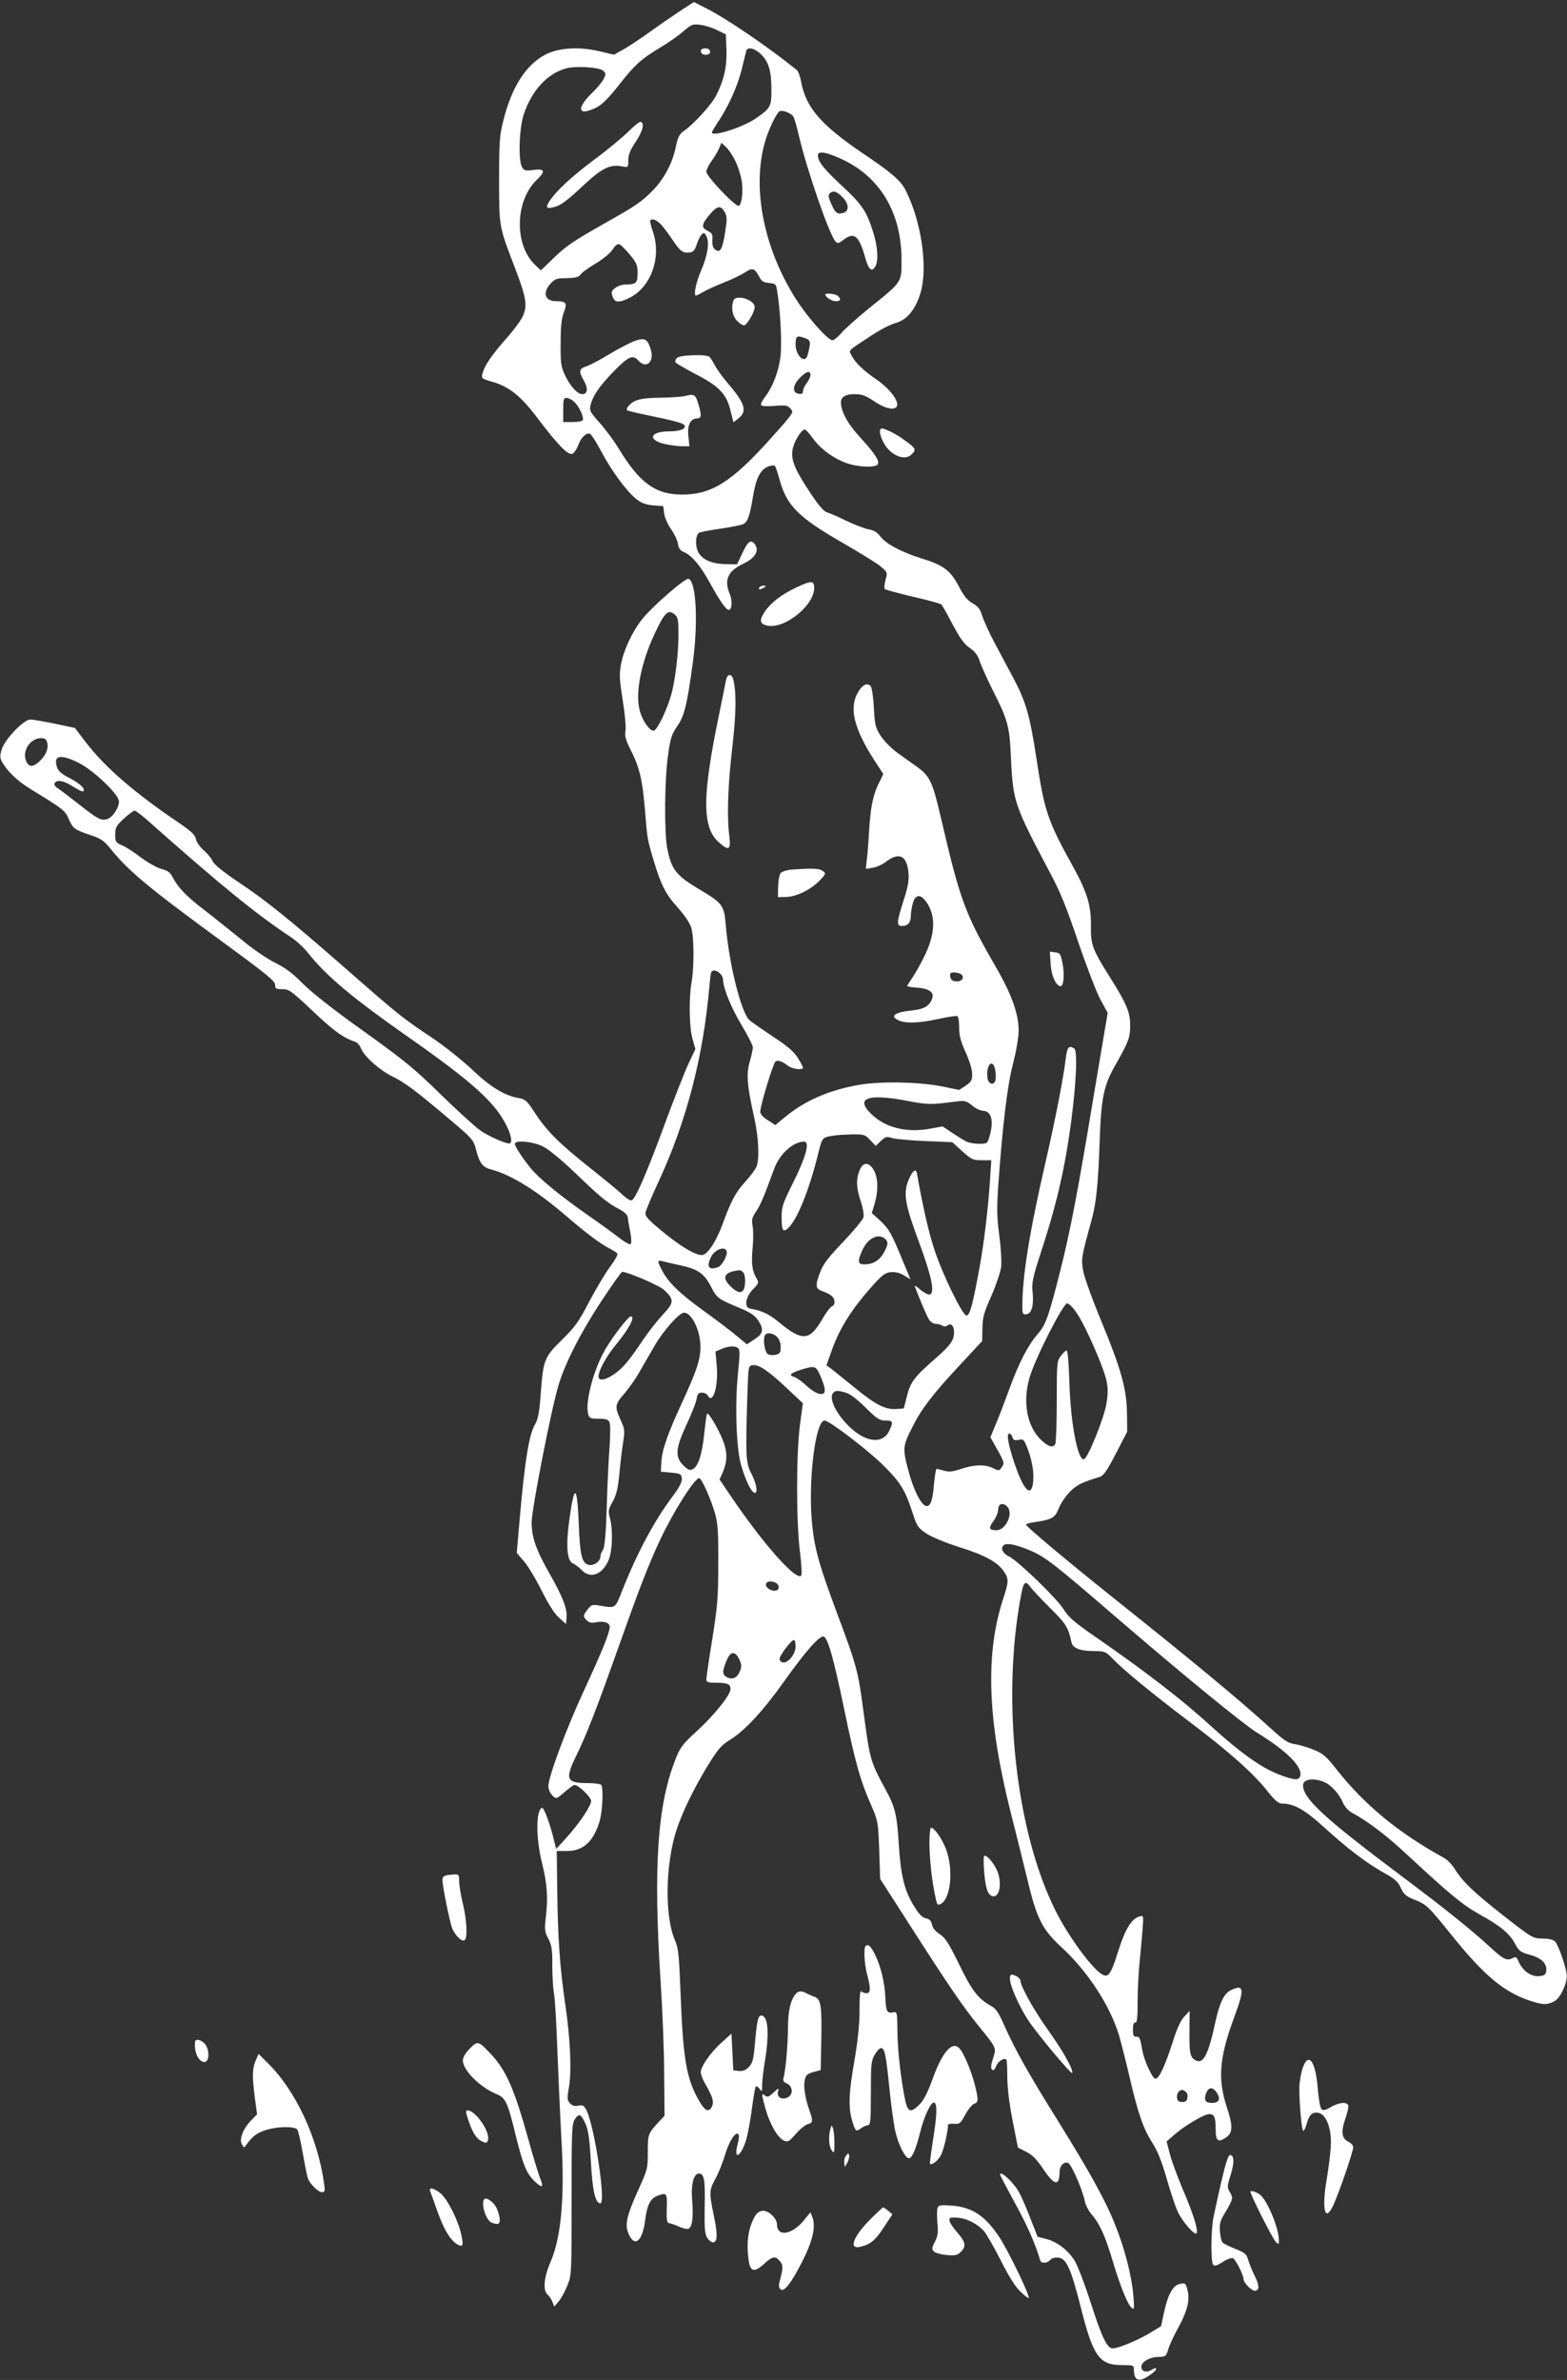 <?xml version="1.0" standalone="no"?>
<!DOCTYPE svg PUBLIC "-//W3C//DTD SVG 20010904//EN"
 "http://www.w3.org/TR/2001/REC-SVG-20010904/DTD/svg10.dtd">
<svg version="1.0" xmlns="http://www.w3.org/2000/svg"
 width="843pt" height="1280pt" viewBox="0 0 843 1280"
 preserveAspectRatio="xMidYMid meet">
<rect x="0" y="0" width="843" height="1280" fill="#333333" stroke="none"/>
<g transform="translate(0,1280) scale(0.1,-0.1)"
fill="#ffffff" stroke="none">
<path d="M3674 12751 c-32 -21 -109 -73 -170 -117 -61 -44 -131 -90 -156 -103
l-45 -25 -77 18 c-112 27 -224 19 -295 -19 -104 -57 -178 -174 -223 -352 -20
-78 -23 -113 -23 -318 0 -258 -1 -251 85 -475 62 -162 69 -205 41 -264 -12
-24 -53 -79 -92 -122 -74 -84 -114 -142 -124 -185 -6 -24 -3 -26 52 -42 91
-25 157 -78 248 -200 110 -145 163 -199 186 -187 9 6 22 25 29 44 13 40 44 71
64 63 7 -3 35 -46 61 -96 56 -105 135 -212 187 -254 29 -23 51 -31 92 -35 l54
-4 5 -40 c3 -22 20 -60 37 -84 17 -24 34 -59 37 -78 4 -26 13 -38 34 -46 41
-18 88 -73 138 -165 49 -90 87 -145 101 -145 18 0 21 48 6 85 -32 76 -11 123
72 163 62 29 86 67 66 100 -22 34 -39 24 -69 -40 l-30 -63 -60 1 c-79 1 -133
26 -152 72 -14 34 -10 86 8 97 5 3 54 13 110 21 55 8 111 19 124 24 27 10 38
42 56 150 15 95 39 143 79 160 18 7 34 9 39 4 4 -5 15 -38 25 -74 37 -139 104
-205 342 -341 90 -52 181 -108 201 -125 37 -31 38 -33 27 -72 -6 -23 -8 -45
-5 -49 3 -5 71 -23 151 -42 80 -18 149 -37 154 -42 5 -4 32 -52 60 -106 39
-73 61 -105 93 -128 30 -21 45 -42 53 -70 7 -21 37 -89 67 -150 87 -171 94
-198 102 -380 11 -227 19 -249 213 -615 50 -93 88 -186 148 -365 45 -132 99
-272 120 -311 l39 -71 -79 -469 c-84 -506 -122 -703 -175 -914 -64 -253 -79
-295 -122 -344 -52 -60 -101 -153 -153 -296 -23 -63 -55 -148 -72 -187 l-30
-73 36 -64 c40 -72 41 -75 23 -100 -13 -17 -15 -17 -45 -2 -41 21 -100 20
-171 -4 -46 -15 -66 -17 -92 -10 -19 6 -37 10 -41 10 -3 0 -9 -35 -13 -77 -7
-90 -18 -123 -40 -123 -27 0 -71 85 -99 194 -31 118 -30 129 25 236 45 91 108
173 244 319 l129 139 1 69 c1 58 8 84 49 175 26 60 49 129 52 155 3 27 -1 101
-10 167 -13 97 -14 145 -6 265 23 324 49 545 80 661 17 67 30 141 30 178 0 90
-39 198 -127 349 -160 277 -188 352 -287 777 -50 217 -62 242 -140 297 -22 16
-67 48 -98 70 -32 23 -72 64 -90 91 -29 46 -32 59 -37 154 -3 56 -11 108 -17
114 -21 21 -47 6 -72 -40 -44 -83 -16 -192 93 -361 l47 -72 -25 -51 c-31 -62
-44 -129 -52 -261 -3 -55 -8 -122 -12 -149 l-5 -49 37 6 c20 3 51 17 68 30 73
56 114 38 124 -53 4 -45 -1 -74 -26 -153 -38 -119 -39 -137 -8 -137 31 0 47
18 47 55 0 16 5 47 11 68 11 41 35 49 61 20 62 -71 64 -173 6 -295 -20 -43
-51 -98 -67 -122 -17 -25 -31 -47 -31 -49 0 -3 25 -7 56 -9 63 -5 90 -25 79
-57 -13 -41 -43 -59 -113 -66 -90 -9 -117 -31 -67 -53 38 -17 109 -15 214 8
51 11 96 18 102 15 5 -4 9 -31 9 -62 0 -42 8 -74 35 -133 21 -46 35 -93 35
-116 0 -33 -5 -43 -35 -63 l-35 -23 -82 17 c-122 26 -334 31 -453 11 -165 -28
-297 -86 -407 -178 l-47 -39 -40 26 c-26 16 -41 33 -41 46 0 33 70 263 82 270
14 9 36 1 67 -23 24 -18 81 -25 81 -10 0 4 -13 29 -29 54 -22 34 -56 63 -133
113 -56 38 -113 77 -126 88 -45 41 -111 305 -128 517 -9 101 -18 113 -137 184
-130 77 -155 108 -178 226 -16 87 -14 370 5 499 12 89 19 111 49 155 39 56 53
114 84 341 30 220 18 439 -23 452 -18 6 -203 -156 -251 -219 -54 -69 -99 -167
-113 -245 -9 -52 -7 -82 10 -189 12 -72 18 -143 15 -164 -5 -29 1 -50 29 -106
47 -92 63 -162 76 -324 12 -151 12 -152 47 -270 39 -130 65 -181 130 -252 36
-41 64 -82 72 -108 15 -50 16 -211 1 -295 -15 -91 -12 -243 6 -304 l15 -53
-34 -72 c-19 -39 -76 -183 -127 -321 -94 -257 -158 -406 -180 -420 -7 -4 -26
6 -48 27 -21 20 -102 87 -182 150 -166 132 -230 197 -294 295 -40 62 -50 71
-83 77 -77 12 -156 60 -258 158 -56 52 -152 128 -217 171 -149 99 -176 120
-463 372 -302 264 -429 366 -580 466 -77 52 -123 90 -131 107 -6 15 -28 41
-48 59 -20 17 -39 44 -42 60 -4 23 -25 42 -92 88 -240 162 -398 299 -502 435
l-57 75 -109 23 c-60 12 -119 23 -132 22 -34 0 -135 -105 -152 -158 -11 -35
-11 -46 0 -68 29 -52 83 -105 158 -150 169 -103 182 -113 201 -157 23 -53 31
-59 114 -87 58 -19 74 -29 110 -73 102 -126 204 -210 640 -529 202 -148 247
-185 247 -204 0 -21 5 -24 39 -24 36 0 48 -9 164 -118 110 -105 162 -143 230
-166 9 -3 22 -18 28 -32 16 -44 99 -118 169 -153 69 -33 133 -82 323 -243 104
-88 115 -101 126 -144 20 -80 37 -102 84 -114 112 -30 249 -116 422 -266 95
-81 167 -135 215 -159 19 -10 38 -22 41 -27 4 -6 -14 -38 -40 -72 -25 -34 -75
-118 -111 -186 -56 -108 -76 -136 -146 -205 -96 -94 -101 -106 -115 -289 -7
-101 -14 -137 -30 -165 -33 -56 -56 -195 -84 -519 l-15 -174 37 -43 c21 -23
64 -94 96 -158 38 -76 70 -126 95 -148 l37 -33 3 36 c4 46 -23 116 -93 237
-71 125 -95 194 -95 273 0 72 108 622 146 743 38 122 121 284 233 453 55 83
104 152 108 152 31 -1 201 -74 225 -97 56 -53 55 -68 -5 -132 -29 -31 -77 -92
-107 -136 -77 -115 -110 -154 -157 -186 -48 -33 -83 -38 -83 -11 1 33 41 106
95 172 71 86 104 150 78 150 -13 0 -98 -110 -136 -176 -63 -107 -110 -283 -93
-349 6 -22 11 -25 56 -25 37 0 52 -4 58 -17 6 -11 6 -66 1 -138 -5 -66 -12
-212 -15 -325 -5 -148 -11 -210 -20 -225 -8 -11 -14 -27 -14 -36 0 -27 -36
-52 -64 -45 -35 9 -46 53 -52 211 -9 219 -23 231 -50 40 -21 -148 -14 -232 19
-244 12 -5 33 -21 46 -35 47 -50 114 -24 146 56 20 50 23 162 6 224 -10 37 -9
46 15 88 20 36 28 69 36 149 5 56 14 132 20 169 10 64 10 71 -16 127 -30 68
-28 78 27 141 21 25 57 75 78 113 21 37 58 100 81 140 47 81 132 177 158 177
37 0 80 -79 87 -160 7 -74 -13 -140 -94 -315 -80 -173 -112 -262 -115 -329
l-3 -51 55 -5 c50 -5 55 -7 58 -31 2 -19 -12 -46 -51 -99 -96 -127 -189 -301
-268 -500 -41 -104 -35 -100 -125 -85 -37 7 -43 4 -62 -20 -26 -33 -27 -39 -5
-60 12 -12 25 -15 50 -10 44 8 73 -2 73 -25 0 -30 -39 -127 -138 -341 -97
-209 -192 -466 -192 -516 0 -27 25 -63 45 -63 4 0 25 16 46 35 22 19 44 35 50
35 21 0 89 -65 89 -86 0 -27 -63 -120 -134 -199 l-54 -59 -11 44 c-22 92 -55
180 -65 177 -33 -11 -34 -161 0 -297 28 -113 33 -184 20 -295 -7 -62 -6 -75
14 -112 18 -36 22 -58 21 -140 0 -54 4 -123 9 -153 6 -30 14 -174 19 -320 6
-146 15 -353 21 -460 19 -318 -1 -535 -59 -667 -35 -80 -41 -152 -15 -174 9
-7 20 -25 26 -39 l10 -25 23 27 c13 15 34 53 47 85 23 57 23 62 23 463 0 373
1 408 18 433 22 33 33 28 58 -28 14 -32 21 -83 28 -202 8 -156 24 -223 51
-223 31 0 -32 416 -75 501 -14 26 -20 29 -44 24 -20 -4 -32 0 -45 13 -15 18
-16 27 -5 88 15 86 7 262 -20 444 -28 190 -40 351 -43 605 l-3 220 57 0 c86 0
142 52 174 161 15 52 21 175 9 194 -3 5 -35 10 -71 10 -117 0 -126 20 -65 145
56 114 109 250 226 580 114 321 163 449 228 587 70 149 184 328 208 328 14 0
63 -111 86 -191 15 -53 18 -100 17 -269 0 -180 -4 -229 -32 -405 -18 -109 -32
-207 -32 -217 0 -15 9 -18 49 -18 64 0 81 -7 81 -34 0 -32 -88 -141 -183 -228
-72 -65 -88 -87 -110 -142 -101 -250 -123 -582 -83 -1206 10 -151 19 -375 19
-497 l2 -222 -31 -33 c-58 -63 -59 -66 -59 -162 0 -89 -1 -94 -54 -210 -59
-131 -70 -180 -51 -226 33 -81 76 -47 91 71 10 80 28 115 65 129 51 20 54 16
51 -67 -2 -70 0 -78 18 -81 11 -2 35 -11 52 -19 18 -8 39 -13 46 -10 21 8 28
61 21 147 -8 90 7 150 36 150 29 0 34 -34 31 -183 -2 -113 1 -143 14 -163 8
-13 22 -24 30 -24 25 0 27 41 5 144 -26 127 -25 136 9 199 16 28 38 84 50 123
22 75 57 132 73 116 5 -5 4 -27 -4 -55 -24 -92 20 -65 47 28 8 28 22 101 30
164 8 63 18 117 21 120 3 3 12 -3 20 -13 13 -18 14 -17 14 20 0 21 7 80 15
129 25 152 17 245 -20 245 -17 0 -23 -30 -34 -153 -7 -82 -12 -102 -32 -123
-17 -18 -32 -24 -54 -22 l-30 3 -5 99 -5 99 -52 -47 c-59 -53 -113 -130 -113
-160 0 -12 9 -37 20 -56 43 -75 52 -102 41 -127 -16 -35 -37 -28 -67 23 -71
121 -89 223 -103 589 -8 202 -11 236 -30 280 -56 128 -52 409 9 595 32 96 91
218 165 340 58 94 73 112 124 144 78 48 177 155 290 314 117 164 191 248 213
240 22 -9 53 -118 109 -388 59 -285 87 -386 142 -510 41 -95 41 -96 47 -250
l5 -155 163 -254 c205 -320 283 -434 369 -540 95 -117 94 -114 75 -172 -11
-34 -13 -52 -5 -60 7 -7 14 -1 22 19 12 29 46 48 56 33 2 -4 4 -48 4 -97 1
-57 11 -141 29 -232 l28 -142 45 -23 c32 -16 56 -40 89 -89 61 -92 89 -99 90
-22 0 34 20 58 45 52 17 -3 80 -147 91 -207 4 -20 20 -51 35 -69 44 -49 75
-118 114 -249 42 -140 81 -237 103 -255 14 -12 15 -5 9 67 -8 101 -46 251 -98
380 -52 131 -135 281 -306 556 -159 255 -232 385 -289 513 -29 67 -46 93 -68
105 -73 40 -107 83 -176 226 -57 116 -75 144 -105 163 -23 15 -38 33 -41 51
-5 21 -13 30 -34 34 -20 5 -37 22 -68 74 -47 79 -67 161 -77 328 -9 150 -20
198 -68 285 -86 160 -86 159 -122 427 -28 215 -37 247 -142 527 -97 261 -120
343 -134 479 -23 225 17 557 67 557 25 0 230 -156 315 -240 93 -92 118 -132
158 -255 24 -74 30 -83 74 -112 28 -19 103 -50 175 -73 136 -42 206 -80 240
-128 30 -42 30 -56 -1 -150 -98 -300 -85 -653 42 -1157 27 -104 65 -260 86
-345 52 -220 81 -276 188 -375 137 -126 257 -309 306 -468 11 -38 37 -139 57
-224 46 -200 75 -282 123 -357 28 -44 50 -98 77 -191 20 -71 47 -152 60 -180
25 -55 96 -134 102 -115 7 21 -19 105 -74 233 -30 71 -62 158 -71 194 l-17 66
44 38 c57 49 159 109 186 109 27 0 34 -17 34 -86 0 -59 14 -69 57 -39 36 25
36 62 3 162 -50 153 -41 265 40 485 56 150 53 177 -15 146 -39 -17 -63 -66
-86 -170 -38 -178 -65 -231 -107 -209 -29 16 -34 35 -33 156 l1 110 -30 -32
c-20 -22 -40 -67 -63 -141 -40 -125 -72 -192 -91 -192 -16 0 -62 100 -71 155
-11 64 -15 73 -33 71 -13 -1 -17 7 -17 39 0 27 4 39 13 37 9 -1 12 26 12 110
0 62 5 156 10 208 5 52 13 132 16 177 7 80 6 82 -15 76 -43 -11 -78 -68 -115
-186 -41 -130 -54 -147 -91 -123 -57 37 -181 208 -247 341 -213 425 -291 1131
-186 1690 14 78 24 88 51 50 12 -16 61 -68 108 -115 83 -82 96 -102 113 -182
7 -33 47 -48 126 -48 51 0 59 -3 91 -36 63 -66 213 -189 414 -341 217 -164
345 -277 425 -378 39 -49 58 -65 76 -65 64 0 120 -31 220 -121 130 -119 233
-197 325 -249 62 -34 79 -49 95 -83 16 -35 28 -46 71 -63 67 -26 76 -35 196
-184 179 -223 285 -312 424 -359 74 -25 98 -25 137 -3 30 18 64 88 65 134 1
34 -44 167 -63 186 -9 10 -35 16 -68 16 -52 1 -56 3 -208 122 -161 126 -220
182 -265 254 -14 23 -40 49 -57 58 -242 133 -427 284 -578 476 -52 67 -71 84
-119 104 -31 13 -77 27 -102 31 -41 6 -60 19 -140 92 -174 157 -388 335 -844
699 -244 195 -465 380 -465 390 0 4 19 10 43 13 96 14 113 24 132 73 10 26 36
65 59 89 37 38 64 52 160 81 23 7 39 30 89 126 l61 118 -1 97 c-2 134 -32 241
-138 497 -49 118 -92 237 -98 272 -11 64 -10 72 48 282 22 82 33 189 40 392 9
262 21 319 89 438 69 123 76 141 76 210 0 68 -21 117 -110 258 -93 148 -103
174 -101 275 1 109 -20 179 -94 314 -140 252 -156 301 -200 590 -34 224 -56
300 -119 420 -29 55 -76 143 -104 195 -28 52 -58 118 -67 145 -12 40 -23 54
-52 70 -27 15 -47 38 -74 90 -45 86 -81 114 -196 150 -113 35 -196 79 -227
120 -18 23 -36 34 -63 38 -21 4 -74 24 -118 45 -44 22 -91 42 -105 46 -17 4
-44 35 -88 101 -84 126 -106 177 -99 231 4 42 47 114 67 114 5 0 24 -21 42
-46 41 -58 112 -110 183 -135 56 -20 140 -25 163 -10 20 13 -5 55 -82 139 -67
73 -99 124 -110 178 -10 44 13 64 72 64 37 0 58 -7 100 -35 56 -38 99 -51 121
-37 29 20 -25 98 -108 154 -62 42 -110 87 -128 123 -18 34 -29 22 104 110 45
30 103 60 129 67 63 17 108 71 136 162 41 136 5 385 -80 553 -28 53 -72 92
-237 203 -219 149 -299 242 -325 379 -5 30 -16 59 -24 65 -157 126 -378 277
-492 334 l-61 31 -59 -38z m186 -114 l45 -22 3 -83 c3 -92 -13 -162 -55 -245
-24 -49 -121 -155 -176 -193 -22 -15 -31 -33 -42 -87 -18 -86 -63 -170 -123
-231 -59 -61 -95 -85 -257 -176 -173 -98 -209 -122 -282 -193 l-63 -61 -31 29
c-114 109 -109 346 10 459 47 45 42 60 -18 52 -45 -6 -51 -4 -63 16 -21 39
-15 212 11 287 43 125 124 213 222 242 52 16 184 8 205 -12 14 -15 14 -19 1
-45 -9 -16 -34 -47 -57 -69 -92 -88 -83 -133 17 -84 30 15 63 47 115 112 91
117 124 147 226 209 46 27 104 68 129 90 44 38 50 40 92 34 25 -3 66 -16 91
-29z m235 -130 c41 -41 55 -89 55 -193 0 -87 -5 -97 -86 -152 -70 -48 -235
-100 -234 -74 0 4 20 38 45 75 53 83 100 192 120 284 9 37 18 74 20 81 8 22
47 12 80 -21z m174 -336 c5 -9 19 -57 30 -106 45 -189 163 -528 196 -564 11
-12 18 -10 41 8 59 46 85 25 119 -96 18 -65 36 -79 55 -44 16 31 12 103 -11
177 -36 117 -61 154 -169 254 -97 90 -130 131 -130 165 0 26 49 17 139 -26
201 -98 311 -288 311 -539 0 -119 3 -115 -165 -250 -67 -54 -138 -117 -157
-139 -19 -23 -42 -41 -50 -41 -22 0 -118 106 -180 197 -185 276 -257 616 -182
872 17 61 61 152 77 162 14 10 66 -10 76 -30z m-314 -235 c14 -28 29 -74 34
-103 11 -56 2 -134 -15 -140 -17 -6 -174 159 -174 183 0 11 12 36 26 55 14 19
33 49 41 68 l14 33 25 -23 c13 -12 36 -46 49 -73z m576 -195 c38 -38 39 -78 3
-87 -30 -8 -41 1 -64 54 -13 29 -15 43 -7 51 18 18 37 13 68 -18z m-632 -82
c13 -23 13 -38 1 -114 -14 -89 -27 -109 -55 -85 -10 8 -14 26 -13 49 3 30 -1
37 -24 49 -37 18 -35 35 10 88 41 49 59 51 81 13z m-353 -57 c12 -9 39 -44 62
-77 50 -76 64 -87 99 -83 23 2 30 10 41 43 7 22 19 46 27 54 11 11 15 10 25
-9 18 -33 7 -103 -29 -187 -27 -62 -41 -133 -27 -133 3 0 20 9 38 19 18 11 68
34 111 51 44 17 95 42 115 55 40 27 52 23 78 -26 11 -22 22 -28 51 -31 35 -3
38 -5 44 -44 17 -99 26 -278 18 -349 -9 -80 -41 -165 -85 -222 -14 -18 -23
-37 -19 -42 3 -6 35 -7 73 -4 59 5 69 3 85 -15 18 -20 17 -22 -102 -155 -213
-238 -321 -307 -482 -307 -141 0 -226 61 -336 240 -28 47 -77 113 -108 147
-48 54 -55 66 -49 90 13 54 43 99 121 181 84 86 107 97 138 62 42 -46 86 -6
66 60 -17 57 -32 65 -84 47 -24 -8 -85 -40 -136 -70 -50 -31 -107 -61 -126
-67 -41 -13 -43 -27 -13 -79 23 -41 19 -71 -10 -71 -26 0 -67 46 -94 105 -20
44 -23 65 -22 170 0 88 5 132 17 164 20 51 13 61 -40 61 -64 0 -77 48 -27 99
19 21 33 25 83 25 46 1 63 5 74 19 7 11 44 38 82 60 39 23 79 57 90 74 11 18
26 32 34 30 8 -1 34 -26 58 -55 38 -46 43 -59 43 -101 0 -54 -8 -61 -65 -61
-18 0 -43 -9 -56 -19 -20 -16 -22 -23 -13 -47 11 -33 35 -34 94 -4 113 58 169
217 123 352 -11 32 -18 60 -15 63 10 9 27 5 48 -13z m789 -622 c27 -10 28 -22
9 -92 -14 -47 -64 0 -64 59 0 47 7 51 55 33z m25 -197 c0 -10 -9 -29 -20 -43
-11 -14 -20 -33 -20 -43 0 -13 -6 -17 -22 -15 -37 5 -35 44 3 84 36 37 59 44
59 17z m-1271 -144 c27 -25 54 -85 46 -99 -4 -6 -28 -10 -56 -10 l-49 0 0 65
c0 56 2 65 18 65 10 0 29 -10 41 -21z m543 -1146 c15 -13 18 -31 18 -102 0
-102 -15 -232 -36 -316 -20 -81 -79 -205 -98 -205 -24 0 -64 61 -76 115 -22
95 10 253 81 405 56 120 74 136 111 103z m-3378 -687 c8 -33 -7 -68 -41 -100
-35 -33 -57 -33 -72 0 -24 54 21 124 80 124 20 0 28 -6 33 -24z m164 -106 c80
-38 222 -172 222 -210 0 -37 -36 -88 -65 -96 -33 -8 -50 1 -155 84 -47 37 -96
74 -110 83 -14 9 -20 20 -16 27 12 21 51 13 100 -19 26 -17 50 -28 54 -25 13
13 -16 41 -73 71 -42 21 -62 38 -68 58 -21 64 15 73 111 27z m387 -322 c386
-342 571 -493 761 -619 29 -19 70 -57 91 -84 99 -125 239 -242 543 -455 341
-239 463 -349 525 -474 26 -51 33 -96 15 -96 -23 0 -111 39 -156 70 -27 19
-123 106 -214 195 -142 139 -199 185 -415 340 -158 112 -278 207 -325 254 -55
56 -95 86 -150 113 -42 21 -121 74 -180 124 -58 47 -148 119 -201 160 -95 72
-142 121 -172 179 -11 23 -26 33 -60 42 -25 7 -74 35 -110 62 -35 27 -81 57
-101 65 -33 14 -36 18 -36 57 0 38 5 48 46 86 26 24 52 43 58 43 7 0 43 -28
81 -62z m3069 -814 c9 -8 16 -24 16 -34 0 -44 45 -153 100 -244 33 -55 60
-108 60 -119 0 -10 -7 -44 -16 -75 -20 -66 -15 -131 21 -291 26 -113 32 -231
15 -275 -5 -13 -32 -50 -61 -82 -52 -57 -75 -100 -123 -231 -36 -96 -81 -163
-111 -163 -36 0 -118 49 -215 130 -78 64 -90 79 -87 100 3 14 34 88 70 165
150 324 239 666 273 1045 3 41 8 78 11 83 7 12 31 8 47 -9z m1295 -3 c24 -15
5 -43 -26 -39 -20 2 -29 9 -31 26 -3 17 1 22 20 22 13 0 29 -4 37 -9z m185
-516 c4 -20 4 -45 1 -56 -10 -30 -39 -19 -43 15 -8 71 30 107 42 41z m-471
-166 c108 -21 124 -21 262 -3 46 6 54 3 84 -21 18 -16 44 -28 59 -29 41 -2 56
-42 42 -111 -6 -30 -16 -58 -22 -61 -16 -10 -85 -6 -110 7 -13 6 -46 27 -75
46 l-52 35 -66 -12 c-126 -24 -243 5 -317 78 -90 87 -20 112 195 71z m-202
-210 l30 -32 27 26 c25 24 31 26 62 16 19 -5 100 -13 179 -16 l144 -6 54 -49
c49 -44 57 -48 104 -48 l52 0 -7 -107 c-11 -162 -33 -347 -61 -495 -34 -183
-48 -233 -66 -233 -21 0 -128 220 -172 353 -31 94 -61 225 -94 410 -5 33 -27
14 -49 -44 -25 -66 -13 -130 62 -330 71 -193 87 -282 49 -276 -11 2 -33 16
-49 30 -16 15 -27 20 -24 12 23 -62 64 -159 76 -177 8 -13 24 -23 36 -23 11 0
28 -4 36 -10 9 -5 19 -5 28 2 16 13 32 0 34 -28 4 -47 -15 -76 -96 -147 -117
-102 -138 -129 -157 -206 l-17 -66 -41 -3 c-58 -4 -111 23 -222 114 -53 43
-109 88 -124 100 l-29 21 31 87 c40 111 103 211 201 323 69 78 82 88 115 91
25 2 49 -4 71 -18 l34 -20 -43 103 c-60 146 -72 167 -121 213 l-44 40 15 50
c21 70 19 142 -5 182 -27 44 -57 43 -76 -3 -19 -47 -18 -95 7 -167 11 -34 18
-72 14 -85 -3 -13 -52 -72 -109 -132 -83 -87 -108 -120 -125 -166 -27 -71 -24
-87 15 -100 17 -6 38 -16 47 -24 21 -17 22 -50 2 -57 -9 -4 -33 -36 -54 -73
-66 -112 -105 -115 -226 -16 -59 49 -93 65 -160 77 -33 6 -24 63 16 104 32 33
33 35 17 62 -22 39 -27 78 -19 162 4 41 4 93 0 115 -6 34 -4 46 17 77 23 32
44 82 99 232 29 80 102 146 161 146 32 0 10 -81 -57 -216 -58 -116 -64 -133
-64 -190 0 -72 7 -84 34 -60 49 44 114 205 162 399 23 92 21 90 89 100 14 3
56 5 93 6 65 1 71 -1 98 -30z m-1764 -33 c33 -16 94 -65 177 -144 139 -134
173 -161 237 -195 31 -17 45 -30 47 -48 1 -13 7 -48 13 -78 6 -29 7 -57 2 -62
-4 -4 -28 8 -53 27 -25 20 -103 77 -175 127 -151 105 -267 201 -310 254 -46
57 -85 117 -85 131 0 21 90 14 147 -12z m1847 -501 c11 -12 13 -22 6 -40 -25
-65 -63 -95 -120 -95 -36 0 -38 16 -11 76 30 67 89 94 125 59z m-854 -72 c0
-23 -28 -70 -45 -77 -52 -20 -67 1 -39 55 22 44 84 61 84 22z m-255 -67 c100
-21 135 -45 173 -122 27 -53 39 -62 140 -104 67 -27 91 -43 109 -69 34 -50 30
-73 -18 -104 l-41 -27 -52 43 c-28 24 -107 84 -176 134 -135 97 -196 157 -229
222 -27 52 -26 55 7 47 15 -4 54 -13 87 -20z m344 -40 c7 -8 11 -34 9 -58 -4
-56 -30 -62 -76 -18 -44 42 -40 70 13 83 35 8 42 7 54 -7z m1797 -223 c47 -71
142 -289 157 -360 8 -40 8 -71 -1 -124 -13 -77 -99 -290 -120 -297 -33 -11
-72 188 -79 411 -4 117 -9 177 -16 174 -6 -2 -20 -16 -31 -31 -20 -26 -21 -41
-21 -244 0 -119 -4 -223 -8 -229 -13 -20 -34 -15 -69 16 -82 72 -109 206 -69
343 30 103 180 398 202 398 10 0 34 -25 55 -57z m-1616 -123 c12 -12 20 -33
20 -55 0 -29 -4 -36 -27 -41 -14 -4 -33 -2 -42 3 -16 10 -27 73 -17 99 8 20
43 17 66 -6z m-211 -59 c12 -7 12 -29 1 -137 -17 -171 -9 -406 17 -494 23 -79
53 -143 71 -148 21 -7 13 46 -15 101 -31 58 -33 94 -22 432 5 150 5 150 30
153 33 3 82 -30 182 -124 l86 -81 -15 -114 c-21 -150 -21 -530 0 -689 8 -64
11 -119 6 -124 -28 -28 -201 167 -372 418 l-67 99 16 36 c27 60 27 112 1 177
-26 65 -77 149 -84 141 -3 -3 -9 -49 -15 -103 -11 -113 -32 -179 -61 -195 -17
-9 -25 -6 -52 20 -46 46 -42 91 17 218 26 56 51 118 54 137 5 29 10 36 29 36
13 0 27 -7 32 -16 27 -49 57 50 48 159 l-7 78 33 14 c38 16 67 18 87 6z m441
-143 c30 -68 34 -97 17 -104 -20 -7 -53 10 -97 51 -19 18 -46 36 -59 40 -30 9
-17 21 40 39 71 22 78 20 99 -26z m140 -98 c22 -6 61 -35 106 -80 62 -61 76
-70 108 -70 40 0 43 -7 20 -55 -33 -70 -118 -65 -204 12 -76 68 -123 160 -99
190 14 16 23 16 69 3z m897 -240 c4 -15 11 -18 33 -14 26 6 29 3 50 -52 26
-70 35 -138 26 -189 -13 -67 -51 -23 -96 108 -37 109 -47 167 -30 167 6 0 14
-9 17 -20z m-29 -372 c36 -36 -6 -128 -58 -128 -40 0 -43 12 -15 50 14 19 25
47 25 62 0 30 25 39 48 16z m105 -229 c94 -37 131 -65 478 -364 367 -316 684
-575 762 -624 162 -99 249 -188 231 -235 -8 -22 -32 -20 -110 9 -98 37 -210
117 -374 266 -150 137 -346 288 -606 468 -126 87 -155 112 -184 159 -39 60
-244 258 -293 282 -34 16 -47 47 -25 61 16 11 56 3 121 -22z m-1336 -196 c9
-23 -11 -35 -40 -24 -28 11 -36 36 -14 44 19 6 48 -4 54 -20z m93 -327 c0 -59
-69 -116 -86 -71 -6 14 62 105 78 105 4 0 8 -15 8 -34z m-303 -70 c13 -29 14
-39 3 -65 -14 -35 -40 -47 -70 -31 -25 13 -25 32 -2 87 21 53 46 56 69 9z
m3146 -660 c38 -15 82 -64 102 -112 8 -19 28 -42 46 -52 91 -49 188 -123 312
-239 221 -205 287 -259 377 -309 112 -62 161 -103 190 -157 21 -40 29 -46 82
-61 62 -17 92 -47 86 -88 -2 -18 -10 -24 -39 -26 -43 -4 -89 30 -109 78 -10
24 -15 28 -30 20 -34 -18 -50 -10 -128 62 -91 84 -243 207 -472 378 -420 315
-530 417 -530 489 0 32 56 41 113 17z m-577 -1671 c22 -34 12 -55 -26 -55 -36
0 -45 16 -31 53 13 34 36 34 57 2z m-168 6 c8 -4 12 -19 10 -32 -2 -18 -9 -24
-28 -24 -19 0 -26 6 -28 24 -3 20 11 41 28 41 3 0 11 -4 18 -9z"/>
<path d="M3770 12526 c0 -16 19 -25 38 -19 22 8 13 33 -13 33 -15 0 -25 -6
-25 -14z"/>
<path d="M3380 12092 c-30 -30 -113 -99 -185 -152 -125 -94 -201 -165 -240
-223 -23 -36 -14 -43 35 -28 28 8 70 40 140 106 106 100 150 123 217 110 33
-6 33 -6 33 33 0 30 10 55 41 101 38 57 48 102 24 106 -5 1 -35 -23 -65 -53z"/>
<path d="M4440 11216 c0 -14 35 -36 56 -36 26 0 31 9 12 28 -11 11 -68 18 -68
8z"/>
<path d="M3946 11184 c-14 -36 -6 -85 19 -109 13 -14 30 -25 37 -25 16 0 58
72 58 99 0 39 -101 70 -114 35z"/>
<path d="M3645 10877 c-10 -8 -15 -19 -11 -25 4 -7 51 -34 104 -62 128 -65
170 -108 191 -195 l17 -66 27 21 c49 39 35 81 -61 193 -27 32 -58 75 -68 95
-11 20 -23 40 -29 44 -18 13 -150 9 -170 -5z"/>
<path d="M3685 10670 c-16 -4 -76 -8 -133 -9 -104 -1 -143 -11 -172 -46 -7 -8
-10 -18 -7 -21 3 -4 70 -19 148 -35 77 -15 148 -34 156 -41 24 -20 -12 -38
-77 -38 -106 0 -119 -48 -19 -69 28 -6 67 -11 89 -11 l39 0 -6 55 c-6 60 12
95 49 95 22 0 23 18 4 80 -14 48 -23 53 -71 40z"/>
<path d="M4734 10485 c-3 -8 4 -35 16 -59 34 -72 116 -109 154 -70 28 28 25
32 -54 88 -19 14 -52 32 -73 41 -33 14 -38 14 -43 0z"/>
<path d="M4285 9641 c-81 -38 -139 -83 -171 -131 -30 -45 -27 -65 11 -74 92
-23 255 106 255 201 0 41 -14 42 -95 4z"/>
<path d="M4085 9640 c-8 -13 5 -13 25 0 13 8 13 10 -2 10 -9 0 -20 -4 -23 -10z"/>
<path d="M3906 9143 c-3 -16 -21 -104 -40 -198 -89 -430 -89 -596 1 -675 55
-49 66 -42 56 38 -13 105 -7 270 17 477 21 180 22 297 4 363 -9 31 -31 28 -38
-5z"/>
<path d="M4258 8123 c-25 -2 -52 -11 -59 -19 -6 -8 -12 -40 -13 -72 l-1 -57
46 1 c56 2 132 40 179 89 34 35 34 37 16 51 -19 14 -60 15 -168 7z"/>
<path d="M5652 7616 c4 -63 27 -116 53 -120 17 -2 23 63 11 122 -10 52 -13 57
-40 60 l-28 4 4 -66z"/>
<path d="M5735 7118 c-13 -111 -58 -341 -110 -567 -87 -377 -125 -615 -125
-774 0 -44 2 -48 22 -45 29 4 40 47 33 120 -5 49 0 75 44 210 59 181 92 305
121 447 55 271 87 634 59 652 -28 18 -37 8 -44 -43z"/>
<path d="M5000 2888 c1 -87 12 -196 31 -285 10 -49 12 -52 31 -42 53 29 68
184 28 292 -21 56 -63 117 -81 117 -5 0 -9 -37 -9 -82z"/>
<path d="M5294 2740 c7 -92 19 -128 42 -137 40 -15 57 66 29 135 -17 39 -52
82 -68 82 -6 0 -7 -30 -3 -80z"/>
<path d="M2398 2713 c-10 -2 -18 -12 -18 -21 0 -36 40 -232 53 -264 17 -39 52
-73 66 -63 17 10 13 106 -9 197 -11 46 -20 100 -20 121 0 34 -2 37 -27 36 -16
-1 -36 -3 -45 -6z"/>
<path d="M4657 2334 c-12 -12 -7 -96 8 -154 20 -75 19 -100 -3 -100 -10 0 -23
5 -28 10 -7 7 -10 -25 -10 -102 0 -77 -9 -162 -27 -268 -31 -176 -34 -254 -12
-328 17 -56 20 -59 49 -37 11 8 27 15 35 15 14 0 16 23 16 173 0 156 2 175 21
207 11 19 26 35 34 35 19 0 27 -37 45 -219 9 -89 23 -190 31 -226 15 -68 50
-141 71 -147 17 -6 39 42 63 139 22 87 57 162 75 160 18 -3 16 -67 -5 -197
-11 -71 -19 -130 -17 -132 10 -9 38 12 56 41 16 25 41 128 41 169 0 4 15 6 32
5 30 -3 35 1 61 49 15 28 37 55 47 58 24 8 25 20 4 104 -20 78 -64 181 -87
199 -38 32 -89 -29 -138 -164 -26 -73 -49 -119 -71 -141 -47 -48 -64 -44 -78
20 -22 105 -41 264 -42 370 -1 108 -2 109 -25 104 -31 -6 -37 6 -40 81 -3 76
-24 165 -55 229 -23 46 -38 60 -51 47z"/>
<path d="M5435 2143 c8 -47 63 -163 107 -224 64 -89 223 -278 226 -268 7 18
-48 116 -129 230 -76 106 -149 237 -149 266 0 7 -9 17 -19 23 -35 18 -42 12
-36 -27z"/>
<path d="M4281 2077 c-28 -34 -41 -90 -42 -179 0 -96 -13 -238 -24 -273 -4
-15 0 -23 17 -30 34 -15 37 -61 4 -76 -33 -15 -60 4 -50 35 6 18 2 17 -24 -8
-26 -24 -34 -27 -47 -16 -19 16 -19 9 3 -71 23 -82 65 -156 98 -171 22 -10 28
-7 65 35 22 26 52 50 65 53 28 7 29 17 8 75 -23 66 -32 125 -25 161 6 27 13
34 46 44 l40 11 3 149 c4 196 -1 232 -36 245 -15 5 -35 14 -44 19 -24 14 -43
13 -57 -3z"/>
<path d="M1049 1818 c-5 -57 20 -108 51 -108 28 0 28 72 0 100 -22 22 -49 26
-51 8z"/>
<path d="M2527 1782 c-23 -23 -37 -48 -37 -63 0 -53 92 -145 182 -182 48 -20
59 -43 102 -220 40 -162 58 -207 105 -251 38 -36 47 -30 27 18 -8 20 -38 116
-65 215 -77 275 -120 370 -205 459 -62 66 -67 67 -109 24z"/>
<path d="M1375 1717 c-18 -43 -19 -82 -4 -199 l12 -89 -31 -32 c-44 -45 -66
-101 -51 -129 11 -21 12 -21 25 -2 32 45 59 65 107 79 63 19 151 20 166 2 6
-8 19 -65 30 -128 11 -63 23 -123 27 -134 11 -31 56 -75 76 -75 16 0 17 6 12
43 -34 249 -153 503 -303 651 l-50 50 -16 -37z"/>
<path d="M7005 1668 c-8 -28 -15 -73 -15 -98 0 -88 13 -230 21 -230 5 0 13 17
19 39 13 49 32 65 66 57 37 -10 64 -74 64 -158 0 -38 -10 -122 -21 -188 -31
-176 -11 -252 37 -143 32 72 104 282 104 305 0 9 -12 23 -27 30 -36 17 -40 55
-14 127 10 30 17 61 14 68 -8 20 -49 16 -93 -9 -30 -18 -42 -20 -51 -11 -7 7
-16 58 -20 113 -12 151 -53 200 -84 98z"/>
<path d="M2520 1396 c23 -69 44 -100 75 -114 20 -9 25 -8 30 8 14 43 -67 160
-110 160 -11 0 -10 -11 5 -54z"/>
<path d="M4467 1349 c-11 -41 -8 -94 8 -115 13 -17 14 -14 14 41 0 33 -4 69
-8 79 -7 18 -8 18 -14 -5z"/>
<path d="M4552 1207 c-8 -9 -12 -26 -10 -39 l3 -23 13 23 c7 13 12 30 10 39
-3 15 -4 15 -16 0z"/>
<path d="M6572 1073 c-18 -76 -37 -165 -44 -198 -14 -77 -15 -242 -1 -256 8
-8 22 -3 50 15 22 15 47 24 56 21 14 -6 57 -91 57 -113 0 -19 42 -62 61 -62
25 0 25 30 -2 82 -12 23 -26 59 -33 81 -10 34 -17 41 -70 62 -32 13 -63 28
-69 34 -5 5 -12 31 -14 58 -3 36 1 57 16 83 55 92 57 98 38 129 -16 28 -16 32
4 95 20 67 19 106 -5 106 -8 0 -24 -50 -44 -137z"/>
<path d="M5383 1097 c3 -7 39 -75 80 -151 63 -114 109 -219 133 -303 5 -18 39
-16 54 3 8 9 25 14 44 12 43 -4 67 -58 120 -266 67 -266 100 -312 222 -312 61
0 64 -1 64 -24 0 -67 33 -72 103 -17 26 21 21 34 -7 16 -28 -18 -56 -10 -56
16 0 26 45 53 93 53 38 1 40 3 52 41 6 22 30 74 53 115 48 87 63 146 52 196
-10 45 -13 48 -45 40 -36 -9 -62 -57 -82 -149 l-17 -78 -66 -40 c-65 -38 -165
-79 -194 -79 -30 0 -58 58 -116 239 -33 103 -73 207 -89 233 -36 57 -95 102
-155 117 l-44 11 -42 107 c-23 60 -52 125 -65 145 -39 59 -108 115 -92 75z"/>
<path d="M2315 1013 c4 -10 22 -60 40 -111 34 -96 70 -153 106 -173 30 -16 34
-6 20 55 -17 77 -73 187 -110 219 -38 31 -67 36 -56 10z"/>
<path d="M6727 1014 c-6 -6 118 -253 137 -272 15 -15 16 -14 16 10 0 64 -62
214 -101 244 -18 14 -46 24 -52 18z"/>
<path d="M2606 973 c-21 -21 8 -115 39 -127 38 -14 48 -8 42 30 -3 20 -13 47
-22 60 -17 26 -49 47 -59 37z"/>
<path d="M5044 926 c-4 -10 -4 -46 -1 -81 5 -51 2 -70 -13 -101 -18 -33 -18
-40 -6 -53 8 -8 39 -16 69 -19 46 -4 58 -1 76 17 30 30 26 52 -18 103 -22 24
-41 53 -43 64 -3 16 2 19 39 17 52 -2 112 -33 148 -74 14 -18 55 -89 90 -158
41 -82 77 -140 104 -165 22 -22 43 -38 45 -35 9 9 -112 259 -159 329 -76 114
-146 160 -257 168 -57 4 -69 2 -74 -12z"/>
<path d="M4689 871 c-97 -95 -127 -170 -62 -155 56 13 82 35 127 104 l47 71
-23 19 c-13 11 -25 19 -28 18 -3 -1 -30 -27 -61 -57z"/>
<path d="M4066 888 c-40 -63 -53 -148 -38 -248 9 -58 31 -63 82 -16 45 41 60
44 83 18 20 -22 21 -37 5 -97 -10 -36 -10 -47 1 -57 18 -19 60 36 121 157 53
107 69 180 51 229 l-11 28 -31 -38 c-65 -83 -149 -98 -149 -27 0 31 -43 73
-74 73 -16 0 -31 -9 -40 -22z"/>
</g>
</svg>

